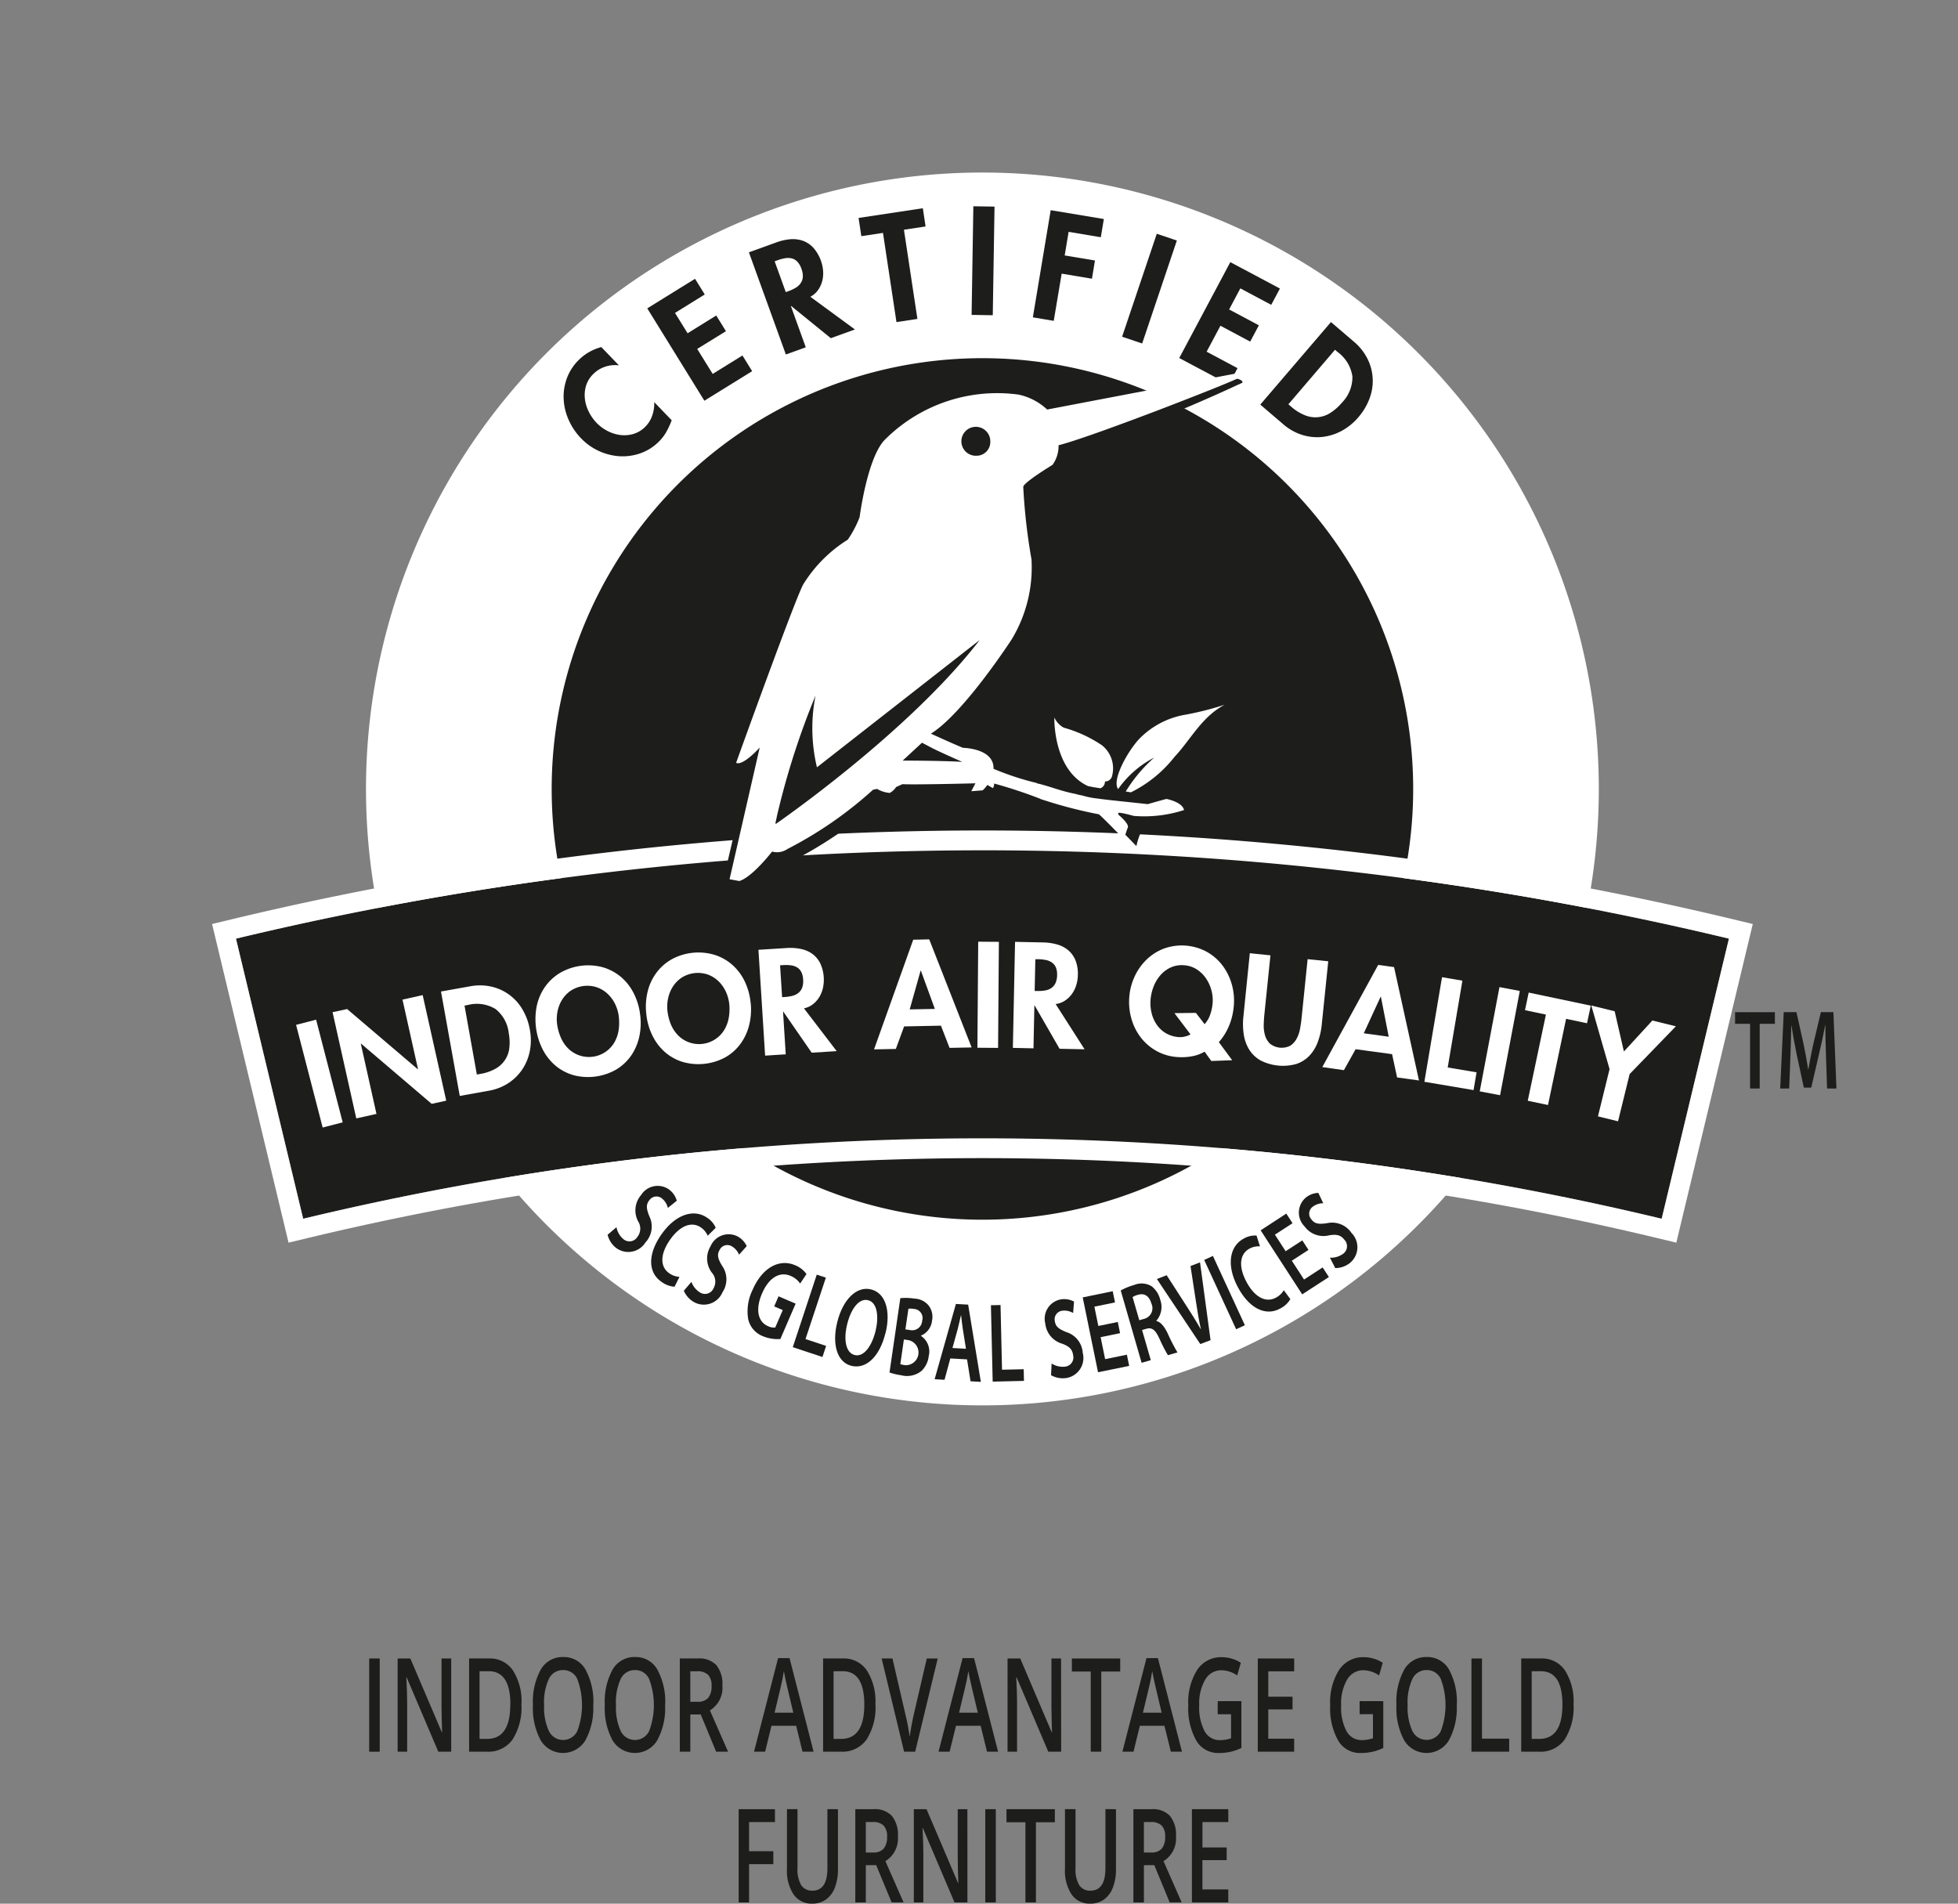 <?xml version="1.0" encoding="UTF-8"?>
<svg xmlns="http://www.w3.org/2000/svg" xmlns:xlink="http://www.w3.org/1999/xlink" width="123.425" height="120" viewBox="0 0 123.425 120">
  <rect x="0" y="0" width="123.425" height="120" fill="#808080" stroke="none"/>
  <defs>
    <clipPath id="clip-path">
      <rect id="Rectangle_398" data-name="Rectangle 398" width="123.425" height="120" fill="none"></rect>
    </clipPath>
  </defs>
  <g id="Group_264" data-name="Group 264" clip-path="url(#clip-path)">
    <path id="Path_2241" data-name="Path 2241" d="M103.413,50.972A38.856,38.856,0,1,1,64.558,12.117a38.857,38.857,0,0,1,38.855,38.855" transform="translate(-2.63 -1.241)" fill="#fff"></path>
    <path id="Path_2242" data-name="Path 2242" d="M94.161,52.163a28.411,28.411,0,1,1-28.41-28.412,28.412,28.412,0,0,1,28.41,28.412" transform="translate(-3.821 -2.432)" fill="#fff"></path>
    <path id="Path_2243" data-name="Path 2243" d="M93.047,52.306A27.153,27.153,0,1,1,65.9,25.153,27.151,27.151,0,0,1,93.047,52.306" transform="translate(-3.965 -2.575)" fill="#1d1e1c"></path>
    <path id="Path_2244" data-name="Path 2244" d="M43.065,25.525a1.968,1.968,0,0,0-.859.083,1.888,1.888,0,0,0-.731.439,1.748,1.748,0,0,0-.474.739,2.025,2.025,0,0,0-.083.824,2.414,2.414,0,0,0,.238.818,2.817,2.817,0,0,0,.5.719,2.619,2.619,0,0,0,.69.514,2.4,2.4,0,0,0,.8.253,2.035,2.035,0,0,0,.817-.061,1.744,1.744,0,0,0,.74-.435,1.81,1.81,0,0,0,.461-.727,2.3,2.3,0,0,0,.128-.848l1.1,1.145a5.423,5.423,0,0,1-.342.739,2.742,2.742,0,0,1-.495.633,3.079,3.079,0,0,1-1.167.719,3.382,3.382,0,0,1-1.3.174,3.7,3.7,0,0,1-2.409-1.129,3.963,3.963,0,0,1-.786-1.171,3.662,3.662,0,0,1-.312-1.32,3.344,3.344,0,0,1,.213-1.319,3.133,3.133,0,0,1,.784-1.171,3.058,3.058,0,0,1,.645-.476,3.338,3.338,0,0,1,.732-.294Z" transform="translate(-4.051 -2.495)" fill="#1d1e1c"></path>
    <path id="Path_2245" data-name="Path 2245" d="M47.2,21.73l.794,1.282L49.8,21.893l.612.988L48.6,24l.976,1.575,1.876-1.162.612.988-3.012,1.864-3.6-5.822,3.011-1.865.612.989Z" transform="translate(-4.651 -2.005)" fill="#1d1e1c"></path>
    <path id="Path_2246" data-name="Path 2246" d="M59.273,22.488l-1.521.549-2.5-2.031-.016.006.939,2.6-1.255.453-2.33-6.439,1.7-.615A3.468,3.468,0,0,1,55.2,16.8a1.931,1.931,0,0,1,.8.1,1.674,1.674,0,0,1,.657.443,2.51,2.51,0,0,1,.61,1.46,1.931,1.931,0,0,1-.056.634,1.745,1.745,0,0,1-.259.563,1.427,1.427,0,0,1-.488.427Zm-4.358-2.355.162-.058a2.629,2.629,0,0,0,.46-.215,1,1,0,0,0,.319-.294.806.806,0,0,0,.133-.391,1.263,1.263,0,0,0-.09-.518,1.191,1.191,0,0,0-.265-.451.743.743,0,0,0-.351-.2A1.073,1.073,0,0,0,54.859,18a2.751,2.751,0,0,0-.475.129l-.171.062Z" transform="translate(-5.382 -1.72)" fill="#1d1e1c"></path>
    <path id="Path_2247" data-name="Path 2247" d="M64,21.6l-1.32.2-.85-5.622-1.365.206-.174-1.149,4.051-.612.173,1.149-1.364.206Z" transform="translate(-6.17 -1.497)" fill="#1d1e1c"></path>
    <rect id="Rectangle_390" data-name="Rectangle 390" width="6.848" height="1.335" transform="translate(61.246 19.849) rotate(-89.076)" fill="#1d1e1c"></rect>
    <path id="Path_2248" data-name="Path 2248" d="M74.785,16.127l-.248,1.487,1.908.318-.19,1.148-1.908-.319-.5,2.975-1.317-.22,1.125-6.755,3.35.557-.191,1.148Z" transform="translate(-7.423 -1.512)" fill="#1d1e1c"></path>
    <rect id="Rectangle_391" data-name="Rectangle 391" width="6.848" height="1.335" transform="translate(70.733 21.225) rotate(-71.382)" fill="#1d1e1c"></rect>
    <path id="Path_2249" data-name="Path 2249" d="M86.662,20.062l-.708,1.33,1.875,1-.547,1.026-1.875-1-.871,1.636,1.948,1.038-.547,1.026-3.127-1.665,3.219-6.044,3.127,1.664L88.609,21.1Z" transform="translate(-8.475 -1.885)" fill="#1d1e1c"></path>
    <path id="Path_2250" data-name="Path 2250" d="M92.956,22.617l1.449,1.241a3.379,3.379,0,0,1,.856,1.08,3.108,3.108,0,0,1,.129,2.489,3.844,3.844,0,0,1-.706,1.189,3.652,3.652,0,0,1-1.064.865,3.294,3.294,0,0,1-1.22.378,3.155,3.155,0,0,1-1.263-.13,3.357,3.357,0,0,1-1.192-.674L88.5,27.82ZM90.273,27.8l.166.142a2.963,2.963,0,0,0,.9.558,1.739,1.739,0,0,0,1.6-.172,3.193,3.193,0,0,0,.7-.622,2.3,2.3,0,0,0,.669-1.655,2.317,2.317,0,0,0-.931-1.544l-.166-.143Z" transform="translate(-9.057 -2.316)" fill="#1d1e1c"></path>
    <path id="Path_2251" data-name="Path 2251" d="M43.226,85.878a1.3,1.3,0,0,0,.428.745.586.586,0,0,0,.886-.127.847.847,0,0,0,.047-.993,1.483,1.483,0,0,1,.19-1.652,1.237,1.237,0,0,1,1.785-.333,1.32,1.32,0,0,1,.466.692l-.563.454a1.086,1.086,0,0,0-.367-.593.542.542,0,0,0-.794.1c-.232.288-.194.542-.007,1.016a1.468,1.468,0,0,1-.24,1.648,1.279,1.279,0,0,1-1.89.321,1.5,1.5,0,0,1-.5-.8Z" transform="translate(-4.366 -8.522)" fill="#1d1e1c"></path>
    <path id="Path_2252" data-name="Path 2252" d="M47.2,89.83a1.544,1.544,0,0,1-.826-.311c-.867-.6-.852-1.752-.021-2.956.9-1.305,2.068-1.66,2.9-1.083a1.418,1.418,0,0,1,.543.636l-.505.5a1.205,1.205,0,0,0-.431-.522c-.556-.383-1.3-.155-1.96.8-.6.871-.634,1.671-.033,2.087a1.243,1.243,0,0,0,.645.228Z" transform="translate(-4.68 -8.722)" fill="#1d1e1c"></path>
    <path id="Path_2253" data-name="Path 2253" d="M48.5,89.672a1.3,1.3,0,0,0,.542.668.585.585,0,0,0,.853-.266.848.848,0,0,0-.112-.988,1.485,1.485,0,0,1-.076-1.662,1.237,1.237,0,0,1,1.709-.614,1.329,1.329,0,0,1,.569.61l-.483.539a1.076,1.076,0,0,0-.456-.528.538.538,0,0,0-.767.224c-.186.321-.106.566.153,1a1.472,1.472,0,0,1,.029,1.666,1.277,1.277,0,0,1-1.813.618,1.506,1.506,0,0,1-.627-.708Z" transform="translate(-4.915 -8.869)" fill="#1d1e1c"></path>
    <path id="Path_2254" data-name="Path 2254" d="M54.563,93.481a2.39,2.39,0,0,1-1.089-.172,1.5,1.5,0,0,1-.943-1.1,3.047,3.047,0,0,1,.274-1.811c.6-1.4,1.675-2,2.685-1.568a1.63,1.63,0,0,1,.719.557l-.4.6a1.334,1.334,0,0,0-.611-.488c-.652-.279-1.348.082-1.791,1.112-.432,1-.263,1.785.371,2.057a.849.849,0,0,0,.461.089l.474-1.1-.539-.231.273-.637,1.078.463Z" transform="translate(-5.371 -9.077)" fill="#1d1e1c"></path>
    <path id="Path_2255" data-name="Path 2255" d="M57.183,89.507l.574.191-1.284,3.871,1.3.432-.232.7-1.869-.622Z" transform="translate(-5.697 -9.161)" fill="#1d1e1c"></path>
    <path id="Path_2256" data-name="Path 2256" d="M61.824,93.27c-.382,1.569-1.257,2.305-2.148,2.09-.91-.221-1.239-1.367-.9-2.742.35-1.436,1.218-2.3,2.128-2.079.944.228,1.249,1.4.925,2.732M59.4,92.754c-.232.952-.085,1.788.481,1.925s1.076-.548,1.315-1.527c.214-.881.115-1.788-.474-1.931s-1.087.567-1.322,1.532" transform="translate(-6.002 -9.263)" fill="#1d1e1c"></path>
    <path id="Path_2257" data-name="Path 2257" d="M63.145,91.158a3.5,3.5,0,0,1,.889.028,1.206,1.206,0,0,1,.9.44,1.169,1.169,0,0,1,.211.941,1.15,1.15,0,0,1-.7.953v.014a1.184,1.184,0,0,1,.491,1.277,1.519,1.519,0,0,1-.461.936,1.454,1.454,0,0,1-1.285.268,4.04,4.04,0,0,1-.727-.171Zm0,4.159a1.9,1.9,0,0,0,.313.067.8.8,0,0,0,.212-1.579l-.3-.044Zm.32-2.192.308.045a.629.629,0,0,0,.749-.592.573.573,0,0,0-.52-.741,1.137,1.137,0,0,0-.346-.013Z" transform="translate(-6.392 -9.328)" fill="#1d1e1c"></path>
    <path id="Path_2258" data-name="Path 2258" d="M66.621,95l-.364,1.346-.625-.036,1.342-4.745.772.044.8,4.868-.65-.037-.22-1.38Zm.987-.609-.192-1.2c-.047-.3-.082-.627-.115-.908h-.01c-.066.276-.134.608-.21.89l-.324,1.169Z" transform="translate(-6.717 -9.371)" fill="#1d1e1c"></path>
    <path id="Path_2259" data-name="Path 2259" d="M69.585,91.656l.606-.014.094,4.078,1.366-.031.017.735-1.972.047Z" transform="translate(-7.121 -9.38)" fill="#1d1e1c"></path>
    <path id="Path_2260" data-name="Path 2260" d="M73.8,95.285a1.3,1.3,0,0,0,.835.2.586.586,0,0,0,.52-.729c-.048-.361-.24-.552-.688-.718A1.484,1.484,0,0,1,73.4,92.765a1.238,1.238,0,0,1,.99-1.523,1.318,1.318,0,0,1,.823.14l-.057.721a1.069,1.069,0,0,0-.684-.144A.541.541,0,0,0,74,92.6c.047.368.259.513.731.706a1.469,1.469,0,0,1,1.031,1.308,1.28,1.28,0,0,1-1.071,1.592,1.507,1.507,0,0,1-.928-.184Z" transform="translate(-7.51 -9.337)" fill="#1d1e1c"></path>
    <path id="Path_2261" data-name="Path 2261" d="M78.386,93.317l-1.225.252.283,1.386,1.371-.282.145.707-1.963.4-.966-4.718,1.891-.39.145.707-1.3.267.249,1.217,1.226-.252Z" transform="translate(-7.781 -9.281)" fill="#1d1e1c"></path>
    <path id="Path_2262" data-name="Path 2262" d="M78.7,90.57a4.019,4.019,0,0,1,.855-.35,1.219,1.219,0,0,1,1.092.084,1.517,1.517,0,0,1,.542.846,1.322,1.322,0,0,1-.242,1.326l.006.021c.262.057.493.339.7.762a12.538,12.538,0,0,0,.623,1.217l-.6.173a9.239,9.239,0,0,1-.529-1.029c-.264-.576-.471-.725-.807-.643l-.294.085.549,1.9-.578.167Zm1.171,1.876.345-.1a.689.689,0,0,0,.42-.946c-.146-.507-.461-.67-.841-.559a1.207,1.207,0,0,0-.347.145Z" transform="translate(-8.054 -9.225)" fill="#1d1e1c"></path>
    <path id="Path_2263" data-name="Path 2263" d="M83.976,93.794l-2.736-4.1.616-.239,1.209,1.876c.339.52.644,1.007.937,1.522l.01,0c-.124-.566-.225-1.154-.312-1.75l-.341-2.226.6-.233.664,4.907Z" transform="translate(-8.314 -9.072)" fill="#1d1e1c"></path>
    <rect id="Rectangle_392" data-name="Rectangle 392" width="0.606" height="4.811" transform="translate(75.907 79.42) rotate(-24.753)" fill="#1d1e1c"></rect>
    <path id="Path_2264" data-name="Path 2264" d="M90.184,90.768a1.541,1.541,0,0,1-.653.6c-.927.5-1.947-.039-2.643-1.329-.753-1.4-.54-2.6.352-3.082a1.421,1.421,0,0,1,.813-.194l.216.68a1.2,1.2,0,0,0-.662.144c-.593.321-.73,1.093-.18,2.112.5.931,1.2,1.325,1.844.979a1.253,1.253,0,0,0,.5-.47Z" transform="translate(-8.845 -8.879)" fill="#1d1e1c"></path>
    <path id="Path_2265" data-name="Path 2265" d="M91.542,87.51l-1.05.682.77,1.186,1.173-.763.394.606-1.683,1.092-2.62-4.037,1.618-1.054.393.606-1.111.722.676,1.042,1.05-.681Z" transform="translate(-9.06 -8.723)" fill="#1d1e1c"></path>
    <path id="Path_2266" data-name="Path 2266" d="M93.169,87.853a1.309,1.309,0,0,0,.825-.243.585.585,0,0,0,.084-.89c-.222-.29-.484-.358-.955-.278a1.48,1.48,0,0,1-1.561-.57,1.236,1.236,0,0,1,.094-1.813,1.314,1.314,0,0,1,.782-.291l.311.652a1.082,1.082,0,0,0-.663.219.541.541,0,0,0-.09.794c.226.3.482.315.987.245a1.472,1.472,0,0,1,1.548.618,1.276,1.276,0,0,1-.132,1.912,1.5,1.5,0,0,1-.894.3Z" transform="translate(-9.335 -8.574)" fill="#1d1e1c"></path>
    <path id="Path_2267" data-name="Path 2267" d="M16.569,65.279q2.119,8.829,4.239,17.656a183.365,183.365,0,0,1,85.634,0q2.119-8.826,4.239-17.656a201.614,201.614,0,0,0-94.112,0" transform="translate(-1.696 -6.112)" fill="#1d1e1c"></path>
    <path id="Path_2268" data-name="Path 2268" d="M110.8,63.922a202.812,202.812,0,0,0-94.694,0l-1.214.291.292,1.215.287,1.2,3.951,16.456.291,1.215,1.214-.291a182.069,182.069,0,0,1,85.051,0l1.215.291.291-1.215,3.95-16.456.288-1.2.291-1.215ZM63.453,59.568a201.621,201.621,0,0,1,47.055,5.568q-2.121,8.828-4.239,17.656a183.365,183.365,0,0,0-85.634,0Q18.517,73.966,16.4,65.137a201.628,201.628,0,0,1,47.056-5.568" transform="translate(-1.524 -5.969)" fill="#fff"></path>
    <path id="Path_2269" data-name="Path 2269" d="M122.787,71.812h-.946v-.736h2.509v.736h-.956v4.078h-.607Z" transform="translate(-12.469 -7.275)" fill="#1d1e1c"></path>
    <path id="Path_2270" data-name="Path 2270" d="M127.9,73.926c-.02-.621-.044-1.371-.04-2.021h-.015c-.108.585-.246,1.234-.394,1.842l-.483,2.085H126.5l-.443-2.057c-.128-.615-.247-1.271-.336-1.871h-.01c-.014.628-.034,1.391-.059,2.049l-.074,1.935h-.567l.223-4.814h.8l.434,1.936c.118.564.223,1.136.306,1.671h.014c.09-.522.2-1.114.33-1.679l.458-1.928h.789l.192,4.814h-.591Z" transform="translate(-12.794 -7.275)" fill="#1d1e1c"></path>
    <path id="Path_2271" data-name="Path 2271" d="M83.425,50.613a5.271,5.271,0,0,0-2.751,1.513c-.683.726-1.665,2.248-1.248,2.827a5.261,5.261,0,0,1,2.209-1.671A9.352,9.352,0,0,0,79.84,55.42c.114.016.212.036.323.052a7.974,7.974,0,0,0,2.76-2.245c1-1.057,1.691-2.5,3.15-3.276a18.8,18.8,0,0,1-2.649.662" transform="translate(-8.118 -5.113)" fill="#1d1e1c"></path>
    <path id="Path_2272" data-name="Path 2272" d="M77.891,52.684a6.073,6.073,0,0,0-2.128-.989,1.188,1.188,0,0,1-.75.244c-.017,0-.032,0-.048,0a4.129,4.129,0,0,0,2.061,3.329c.148.02.272.056.432.078l.338.053a.55.55,0,0,0,.325-.471,1.641,1.641,0,0,0,.26-.494,1.4,1.4,0,0,0-.489-1.746" transform="translate(-7.672 -5.291)" fill="#1d1e1c"></path>
    <path id="Path_2273" data-name="Path 2273" d="M79.485,53.506c-.172.042-1.19.33-1.19.33-.268-.041-2.7-.28-3.143-.354a4.986,4.986,0,0,1-.89-.169c-.144-.042-.358-.066-.479-.118-.93-.169-1.64-.486-2.462-.673-.008,0-.009-.014-.015-.022a17.055,17.055,0,0,1-2.719-.893c.043-1.3-1.928-1.32-1.928-1.32-.394-.154-2.022-.892-2.022-.892,2.069-1.281,5.1-5.959,5.1-5.959A8.776,8.776,0,0,0,70.979,38.4a37.137,37.137,0,0,1-.519-4.57C70.5,33.546,72.3,32.45,72.3,32.45a2.021,2.021,0,0,0,.38-1.239,109.266,109.266,0,0,0,10.822-4.364c.088-.136-.31-.255-.31-.255L71.961,28.954a3.777,3.777,0,0,0-1.8-.942,9.992,9.992,0,0,0-8.385,2.8c-1.142,1.071-1.634,4.926-1.634,4.926a6.827,6.827,0,0,1-.748,1.417,8.785,8.785,0,0,0-2.769,2.757c-.3.406-2.48,7.144-3.419,10.078l.093-.4s-.974,1.175-1.553,1.241c-.078.18-.122.278-.122.278,0,.293.22.365.5.339a1.45,1.45,0,0,0,.165-.025c.086.113.242.313.053.1l-1.617,6.929a2.512,2.512,0,0,0,2.47-.124,6.514,6.514,0,0,0,1.432-1.513A1.592,1.592,0,0,0,55.7,56.7a26.756,26.756,0,0,0,5.3-3.785c.085-.018.175-.034.255-.048a1.9,1.9,0,0,0,.794.251,1.146,1.146,0,0,0,.4-.373l.4-.181c.485.039,3.145-.013,4.6-.054l-.265.5.717-.057a1.882,1.882,0,0,0,.3-.339l.347.2a.484.484,0,0,0,.078-.289,29.736,29.736,0,0,1,2.923.965.019.019,0,0,1,0,.01l.177.059a.739.739,0,0,1,.079.026l0,0a28.782,28.782,0,0,0,3.429.883c.374.322,1.592,1.588,1.592,1.588a4.427,4.427,0,0,1,.228-.748c.11-.246-.6-.825-.6-.825l0-.093c.014-.1.978.179.978.179a8.133,8.133,0,0,0,3.168-.373c-.112-.513-1.109-.7-1.109-.7" transform="translate(-5.191 -2.722)" fill="#1d1e1c"></path>
    <path id="Path_2274" data-name="Path 2274" d="M79.818,51.665c-.68.727-1.731,2.56-1.311,3.141a6.331,6.331,0,0,1,2.275-1.985,9.315,9.315,0,0,0-1.794,2.137c.112.017.211.034.322.054a8.01,8.01,0,0,0,2.762-2.249c1-1.055,1.689-2.5,3.149-3.274a18.9,18.9,0,0,1-2.65.66,5.289,5.289,0,0,0-2.753,1.515" transform="translate(-8.025 -5.066)" fill="#fff"></path>
    <path id="Path_2275" data-name="Path 2275" d="M74.657,51.039a1.371,1.371,0,0,1-.618-.655s-.106,3.3,2.132,4.329c.148.021.271.056.432.079,0,0,.143.021.338.054a.439.439,0,0,0,.287-.427.456.456,0,0,0,.437-.3,1.863,1.863,0,0,0-.629-1.987,8.315,8.315,0,0,0-2.379-1.1" transform="translate(-7.577 -5.157)" fill="#fff"></path>
    <path id="Path_2276" data-name="Path 2276" d="M83.253,26.207l-12,2.291a3.805,3.805,0,0,0-1.8-.941,10,10,0,0,0-8.387,2.8c-1.142,1.072-1.635,4.926-1.635,4.926a6.816,6.816,0,0,1-.746,1.418,8.751,8.751,0,0,0-2.77,2.757c-.39.518-4.269,11.309-4.269,11.309.435.216,1.487-.962,1.487-.962l-1.9,8.3.617.114c.834-.259,2.063-1.858,2.063-1.858a1.156,1.156,0,0,0,.966-.16,25,25,0,0,0,5.4-3.738c.085-.018.174-.036.254-.05a1.872,1.872,0,0,0,.8.252,1.147,1.147,0,0,0,.4-.373l.4-.18c.486.037,3.146-.013,4.6-.054l-.263.5.715-.056a1.906,1.906,0,0,0,.3-.34l.346.2a.486.486,0,0,0,.08-.289,29.346,29.346,0,0,1,2.922.967.024.024,0,0,1,0,.008c.058.021.118.039.177.061a.47.47,0,0,1,.078.027l0-.005a28.534,28.534,0,0,0,3.43.882c.373.323,1.592,1.591,1.592,1.591a4.251,4.251,0,0,1,.226-.75c.11-.244-.6-.823-.6-.823l0-.094c.015-.094.978.177.978.177a8.1,8.1,0,0,0,3.167-.37c-.11-.514-1.108-.7-1.108-.7-.173.042-1.189.329-1.189.329-.269-.039-2.7-.278-3.145-.354a4.906,4.906,0,0,1-.89-.169c-.142-.042-.357-.066-.478-.117-.931-.17-1.641-.487-2.462-.673-.01-.006-.01-.014-.017-.022a17.342,17.342,0,0,1-2.72-.894c.044-1.3-1.925-1.322-1.925-1.322-.395-.153-2.023-.892-2.023-.892,2.068-1.279,5.1-5.956,5.1-5.956a8.766,8.766,0,0,0,1.241-5.035,37.033,37.033,0,0,1-.519-4.572c.039-.285,1.845-1.382,1.845-1.382a2.017,2.017,0,0,0,.379-1.235c2.2-.557,11.241-4.1,11.329-4.241s-.052-.311-.052-.311M63.934,49.8c.317.174,1.32.622,1.968.908-.9-.055-2.4-.078-3.757-.081L63.363,49.5Zm-9.791,4.821c0-.013,0-.026.005-.039l0,0,0-.01a.152.152,0,0,1-.028.019c.03-.153.07-.316.1-.472a48.874,48.874,0,0,1,2.433-7.594,10.592,10.592,0,0,0,.088,4.525L67,43.026c-4.476,5.834-12.861,11.6-12.861,11.6m12.69-23.217a.912.912,0,1,1,.84-.878.862.862,0,0,1-.84.878" transform="translate(-5.244 -2.683)" fill="#fff"></path>
    <rect id="Rectangle_393" data-name="Rectangle 393" width="0.663" height="5.878" transform="translate(23.273 104.542)" fill="#1d1e1c"></rect>
    <path id="Path_2277" data-name="Path 2277" d="M31.3,122.339h-.813l-1.994-4.683h-.022l.013.26q.039.749.039,1.367v3.056h-.6v-5.878h.8l1.989,4.66h.016q-.005-.093-.022-.673c-.012-.387-.017-.69-.017-.907v-3.08H31.3Z" transform="translate(-2.857 -11.92)" fill="#1d1e1c"></path>
    <path id="Path_2278" data-name="Path 2278" d="M36.239,119.344a3.758,3.758,0,0,1-.557,2.224,1.862,1.862,0,0,1-1.606.77H32.941v-5.878H34.2a1.742,1.742,0,0,1,1.505.757,3.62,3.62,0,0,1,.539,2.127m-.7.032q0-2.111-1.362-2.111H33.6v4.266h.472q1.464,0,1.464-2.154" transform="translate(-3.371 -11.92)" fill="#1d1e1c"></path>
    <path id="Path_2279" data-name="Path 2279" d="M41.225,119.381a4.229,4.229,0,0,1-.495,2.232,1.644,1.644,0,0,1-2.812.005,4.254,4.254,0,0,1-.493-2.245,4.186,4.186,0,0,1,.5-2.236,1.579,1.579,0,0,1,1.413-.778,1.559,1.559,0,0,1,1.4.791,4.232,4.232,0,0,1,.493,2.232m-3.1,0a3.552,3.552,0,0,0,.3,1.646.995.995,0,0,0,1.787.006,4.67,4.67,0,0,0,0-3.293.956.956,0,0,0-.89-.559.971.971,0,0,0-.9.559,3.524,3.524,0,0,0-.3,1.64" transform="translate(-3.83 -11.909)" fill="#1d1e1c"></path>
    <path id="Path_2280" data-name="Path 2280" d="M46.27,119.381a4.229,4.229,0,0,1-.495,2.232,1.644,1.644,0,0,1-2.812.005,4.254,4.254,0,0,1-.493-2.245,4.186,4.186,0,0,1,.5-2.236,1.579,1.579,0,0,1,1.413-.778,1.56,1.56,0,0,1,1.4.791,4.232,4.232,0,0,1,.493,2.232m-3.1,0a3.551,3.551,0,0,0,.3,1.646.995.995,0,0,0,1.787.006,4.663,4.663,0,0,0,0-3.293.954.954,0,0,0-.889-.559.971.971,0,0,0-.9.559,3.524,3.524,0,0,0-.3,1.64" transform="translate(-4.346 -11.909)" fill="#1d1e1c"></path>
    <path id="Path_2281" data-name="Path 2281" d="M48.4,119.991v2.347h-.663v-5.878h1.146a1.47,1.47,0,0,1,1.162.426,1.894,1.894,0,0,1,.378,1.286,1.67,1.67,0,0,1-.788,1.564l1.145,2.6h-.754l-.971-2.347Zm0-.8h.46a.829.829,0,0,0,.671-.25,1.134,1.134,0,0,0,.208-.74.963.963,0,0,0-.225-.715.939.939,0,0,0-.677-.217H48.4Z" transform="translate(-4.885 -11.92)" fill="#1d1e1c"></path>
    <path id="Path_2282" data-name="Path 2282" d="M56.007,122.336l-.4-1.633H54.051l-.4,1.633h-.7l1.517-5.9h.722l1.517,5.9Zm-.58-2.46-.38-1.6q-.042-.16-.115-.506c-.049-.23-.083-.4-.1-.506q-.075.494-.219,1.082l-.366,1.531Z" transform="translate(-5.42 -11.917)" fill="#1d1e1c"></path>
    <path id="Path_2283" data-name="Path 2283" d="M61.1,119.344a3.759,3.759,0,0,1-.557,2.224,1.862,1.862,0,0,1-1.606.77H57.8v-5.878h1.253a1.741,1.741,0,0,1,1.506.757,3.62,3.62,0,0,1,.539,2.127m-.7.032q0-2.111-1.362-2.111h-.575v4.266h.472q1.464,0,1.464-2.154" transform="translate(-5.915 -11.92)" fill="#1d1e1c"></path>
    <path id="Path_2284" data-name="Path 2284" d="M64.758,116.461h.688l-1.42,5.878h-.7l-1.415-5.878h.682l.846,3.655c.045.173.092.4.142.672s.083.479.1.613c.024-.2.061-.439.111-.707s.091-.466.121-.6Z" transform="translate(-6.336 -11.92)" fill="#1d1e1c"></path>
    <path id="Path_2285" data-name="Path 2285" d="M68.962,122.336l-.4-1.633H67.006l-.4,1.633h-.7l1.517-5.9h.722l1.517,5.9Zm-.58-2.46-.38-1.6q-.042-.16-.115-.506c-.049-.23-.083-.4-.1-.506q-.075.494-.219,1.082l-.366,1.531Z" transform="translate(-6.745 -11.917)" fill="#1d1e1c"></path>
    <path id="Path_2286" data-name="Path 2286" d="M74.133,122.339h-.812l-1.994-4.683H71.3l.014.26q.039.749.039,1.367v3.056h-.6v-5.878h.8l1.988,4.66h.017c0-.062-.012-.286-.022-.673s-.017-.69-.017-.907v-3.08h.608Z" transform="translate(-7.241 -11.92)" fill="#1d1e1c"></path>
    <path id="Path_2287" data-name="Path 2287" d="M77.123,122.339H76.46v-5.053H75.269v-.825h3.048v.825H77.123Z" transform="translate(-7.703 -11.92)" fill="#1d1e1c"></path>
    <path id="Path_2288" data-name="Path 2288" d="M81.874,122.336l-.406-1.633H79.919l-.4,1.633h-.7l1.518-5.9h.721l1.516,5.9Zm-.58-2.46-.38-1.6q-.042-.16-.115-.506c-.049-.23-.083-.4-.1-.506q-.075.494-.219,1.082l-.366,1.531Z" transform="translate(-8.067 -11.917)" fill="#1d1e1c"></path>
    <path id="Path_2289" data-name="Path 2289" d="M85.3,119.142h1.493v2.951a3.281,3.281,0,0,1-.7.245,3.451,3.451,0,0,1-.728.073,1.585,1.585,0,0,1-1.42-.79,4.173,4.173,0,0,1-.5-2.23,3.811,3.811,0,0,1,.563-2.221,1.793,1.793,0,0,1,1.55-.8,2.245,2.245,0,0,1,1.2.353l-.232.8a1.766,1.766,0,0,0-.987-.329,1.164,1.164,0,0,0-1.027.591,2.986,2.986,0,0,0-.377,1.617,3.207,3.207,0,0,0,.34,1.638,1.079,1.079,0,0,0,.978.56,2.255,2.255,0,0,0,.688-.117v-1.515H85.3Z" transform="translate(-8.54 -11.91)" fill="#1d1e1c"></path>
    <path id="Path_2290" data-name="Path 2290" d="M90.619,122.339H88.325v-5.878h2.294v.812H88.987v1.6h1.529v.8H88.987v1.846h1.631Z" transform="translate(-9.039 -11.92)" fill="#1d1e1c"></path>
    <path id="Path_2291" data-name="Path 2291" d="M95.263,119.142h1.493v2.951a3.28,3.28,0,0,1-.7.245,3.445,3.445,0,0,1-.728.073,1.584,1.584,0,0,1-1.419-.79,4.172,4.172,0,0,1-.5-2.23,3.818,3.818,0,0,1,.563-2.221,1.8,1.8,0,0,1,1.551-.8,2.247,2.247,0,0,1,1.2.353l-.232.8a1.769,1.769,0,0,0-.988-.329,1.164,1.164,0,0,0-1.026.591A2.978,2.978,0,0,0,94.1,119.4a3.2,3.2,0,0,0,.339,1.638,1.08,1.08,0,0,0,.978.56,2.255,2.255,0,0,0,.688-.117v-1.515h-.84Z" transform="translate(-9.559 -11.91)" fill="#1d1e1c"></path>
    <path id="Path_2292" data-name="Path 2292" d="M101.863,119.381a4.238,4.238,0,0,1-.495,2.232,1.644,1.644,0,0,1-2.813.005,4.254,4.254,0,0,1-.493-2.245,4.194,4.194,0,0,1,.5-2.236,1.581,1.581,0,0,1,1.414-.778,1.56,1.56,0,0,1,1.4.791,4.232,4.232,0,0,1,.493,2.232m-3.1,0a3.575,3.575,0,0,0,.3,1.646,1,1,0,0,0,1.788.006,4.676,4.676,0,0,0,0-3.293.954.954,0,0,0-.889-.559.971.971,0,0,0-.9.559,3.522,3.522,0,0,0-.3,1.64" transform="translate(-10.036 -11.909)" fill="#1d1e1c"></path>
    <path id="Path_2293" data-name="Path 2293" d="M103.33,122.339v-5.878h.663v5.054h1.716v.824Z" transform="translate(-10.575 -11.92)" fill="#1d1e1c"></path>
    <path id="Path_2294" data-name="Path 2294" d="M110.122,119.344a3.759,3.759,0,0,1-.557,2.224,1.863,1.863,0,0,1-1.607.77h-1.134v-5.878h1.254a1.743,1.743,0,0,1,1.505.757,3.62,3.62,0,0,1,.539,2.127m-.7.032q0-2.111-1.363-2.111h-.574v4.266h.471q1.465,0,1.465-2.154" transform="translate(-10.932 -11.92)" fill="#1d1e1c"></path>
    <path id="Path_2295" data-name="Path 2295" d="M52.528,132.922h-.657v-5.878h2.288v.812H52.528v1.837h1.529v.817H52.528Z" transform="translate(-5.309 -13.003)" fill="#1d1e1c"></path>
    <path id="Path_2296" data-name="Path 2296" d="M58.477,127.044v3.8a3.1,3.1,0,0,1-.193,1.14,1.642,1.642,0,0,1-.557.751,1.455,1.455,0,0,1-.873.264,1.366,1.366,0,0,1-1.173-.58,2.67,2.67,0,0,1-.418-1.592v-3.787h.665v3.719a1.956,1.956,0,0,0,.233,1.074.8.8,0,0,0,.715.346q.937,0,.937-1.427v-3.711Z" transform="translate(-5.656 -13.003)" fill="#1d1e1c"></path>
    <path id="Path_2297" data-name="Path 2297" d="M60.725,130.575v2.347h-.663v-5.878h1.146a1.47,1.47,0,0,1,1.162.426,1.894,1.894,0,0,1,.378,1.286,1.67,1.67,0,0,1-.788,1.564l1.145,2.6h-.754l-.971-2.347Zm0-.8h.461a.829.829,0,0,0,.671-.25,1.134,1.134,0,0,0,.208-.74.963.963,0,0,0-.225-.715.939.939,0,0,0-.677-.217h-.438Z" transform="translate(-6.147 -13.003)" fill="#1d1e1c"></path>
    <path id="Path_2298" data-name="Path 2298" d="M67.55,132.922h-.814l-1.994-4.683H64.72l.013.26q.038.749.039,1.367v3.056h-.6v-5.878h.8l1.99,4.66h.015c0-.062-.011-.286-.022-.673s-.017-.69-.017-.907v-3.08h.609Z" transform="translate(-6.567 -13.003)" fill="#1d1e1c"></path>
    <rect id="Rectangle_394" data-name="Rectangle 394" width="0.663" height="5.878" transform="translate(62.109 114.041)" fill="#1d1e1c"></rect>
    <path id="Path_2299" data-name="Path 2299" d="M72.534,132.922h-.662v-5.053H70.678v-.825h3.048v.825H72.534Z" transform="translate(-7.233 -13.003)" fill="#1d1e1c"></path>
    <path id="Path_2300" data-name="Path 2300" d="M78,127.044v3.8a3.082,3.082,0,0,1-.193,1.14,1.643,1.643,0,0,1-.557.751,1.451,1.451,0,0,1-.873.264,1.366,1.366,0,0,1-1.173-.58,2.676,2.676,0,0,1-.418-1.592v-3.787h.665v3.719a1.956,1.956,0,0,0,.233,1.074.8.8,0,0,0,.715.346q.937,0,.937-1.427v-3.711Z" transform="translate(-7.654 -13.003)" fill="#1d1e1c"></path>
    <path id="Path_2301" data-name="Path 2301" d="M80.253,130.575v2.347H79.59v-5.878h1.146a1.468,1.468,0,0,1,1.161.426,1.89,1.89,0,0,1,.378,1.286,1.67,1.67,0,0,1-.787,1.564l1.145,2.6h-.755l-.97-2.347Zm0-.8h.46a.829.829,0,0,0,.671-.25,1.134,1.134,0,0,0,.208-.74.963.963,0,0,0-.225-.715.942.942,0,0,0-.677-.217h-.438Z" transform="translate(-8.145 -13.003)" fill="#1d1e1c"></path>
    <path id="Path_2302" data-name="Path 2302" d="M85.992,132.922H83.7v-5.878h2.294v.812h-1.63v1.6h1.528v.8H84.362v1.846h1.63Z" transform="translate(-8.566 -13.003)" fill="#1d1e1c"></path>
    <rect id="Rectangle_395" data-name="Rectangle 395" width="1.304" height="6.685" transform="translate(18.664 64.602) rotate(-14.515)" fill="#fff"></rect>
    <path id="Path_2303" data-name="Path 2303" d="M23.354,70.956l.917-.2,4.453,3.793.017,0-.979-4.387,1.272-.285,1.485,6.655-.917.2L25.15,72.936l-.017,0,.988,4.43-1.272.284Z" transform="translate(-2.39 -7.151)" fill="#fff"></path>
    <path id="Path_2304" data-name="Path 2304" d="M30.968,69.582l1.833-.328a3.3,3.3,0,0,1,1.346.021,3.038,3.038,0,0,1,1.96,1.443,3.76,3.76,0,0,1,.461,1.268,3.552,3.552,0,0,1,0,1.339,3.2,3.2,0,0,1-.469,1.155,3.063,3.063,0,0,1-.879.873,3.269,3.269,0,0,1-1.247.484l-1.823.327Zm2.26,5.234.21-.038a2.9,2.9,0,0,0,.979-.338,1.7,1.7,0,0,0,.86-1.315,3.109,3.109,0,0,0-.038-.912,2.241,2.241,0,0,0-.837-1.53,2.271,2.271,0,0,0-1.743-.252l-.209.039Z" transform="translate(-3.169 -7.082)" fill="#fff"></path>
    <path id="Path_2305" data-name="Path 2305" d="M44.193,70.848a4.029,4.029,0,0,1-.04,1.4,3.373,3.373,0,0,1-.5,1.2,3.075,3.075,0,0,1-.929.889A3.584,3.584,0,0,1,40,74.711a3.1,3.1,0,0,1-1.135-.6,3.356,3.356,0,0,1-.808-1.022,4.229,4.229,0,0,1-.373-2.741A3.28,3.28,0,0,1,38.2,69.15a3.123,3.123,0,0,1,.935-.876,3.537,3.537,0,0,1,2.688-.371,3.147,3.147,0,0,1,1.137.591A3.281,3.281,0,0,1,43.77,69.5a3.983,3.983,0,0,1,.423,1.343m-1.343.131a2.481,2.481,0,0,0-.24-.772,2.219,2.219,0,0,0-.478-.636,1.927,1.927,0,0,0-.678-.4,1.921,1.921,0,0,0-1.635.225,1.937,1.937,0,0,0-.543.572,2.206,2.206,0,0,0-.286.741,2.478,2.478,0,0,0-.022.81,3.2,3.2,0,0,0,.209.771,2.23,2.23,0,0,0,.434.688,1.838,1.838,0,0,0,.678.462,1.858,1.858,0,0,0,2.335-.877,2.219,2.219,0,0,0,.232-.779,3.178,3.178,0,0,0-.007-.8" transform="translate(-3.848 -6.938)" fill="#fff"></path>
    <path id="Path_2306" data-name="Path 2306" d="M51.964,70.076a4.074,4.074,0,0,1-.1,1.394,3.361,3.361,0,0,1-.55,1.18,3.049,3.049,0,0,1-.964.85,3.566,3.566,0,0,1-2.736.265,3.084,3.084,0,0,1-1.11-.65,3.352,3.352,0,0,1-.765-1.053,4.034,4.034,0,0,1-.362-1.351,3.987,3.987,0,0,1,.1-1.4,3.278,3.278,0,0,1,.56-1.172,3.122,3.122,0,0,1,.97-.838,3.535,3.535,0,0,1,2.7-.26,3.115,3.115,0,0,1,1.112.636,3.286,3.286,0,0,1,.774,1.043,4.023,4.023,0,0,1,.367,1.359m-1.346.076a2.458,2.458,0,0,0-.209-.782,2.2,2.2,0,0,0-.451-.655,1.936,1.936,0,0,0-.662-.431,1.917,1.917,0,0,0-1.641.159,1.931,1.931,0,0,0-.566.548,2.219,2.219,0,0,0-.317.73,2.472,2.472,0,0,0-.056.807,3.238,3.238,0,0,0,.178.78,2.235,2.235,0,0,0,.407.7,1.866,1.866,0,0,0,.657.489,1.862,1.862,0,0,0,2.37-.781,2.268,2.268,0,0,0,.265-.77,3.242,3.242,0,0,0,.025-.8" transform="translate(-4.642 -6.845)" fill="#fff"></path>
    <path id="Path_2307" data-name="Path 2307" d="M58.191,73.07l-1.575.1-1.789-2.588H54.81l.17,2.69-1.3.082-.421-6.671,1.761-.11a3.315,3.315,0,0,1,.915.057,1.868,1.868,0,0,1,.726.314,1.646,1.646,0,0,1,.495.594,2.463,2.463,0,0,1,.172,1.535,1.931,1.931,0,0,1-.225.579,1.706,1.706,0,0,1-.4.455,1.376,1.376,0,0,1-.575.267Zm-3.44-3.4.168-.011a2.577,2.577,0,0,0,.489-.075.96.96,0,0,0,.378-.189.773.773,0,0,0,.232-.33,1.229,1.229,0,0,0,.057-.51,1.151,1.151,0,0,0-.125-.494.723.723,0,0,0-.275-.28,1.046,1.046,0,0,0-.395-.122,2.63,2.63,0,0,0-.479-.01l-.178.012Z" transform="translate(-5.45 -6.813)" fill="#fff"></path>
    <path id="Path_2308" data-name="Path 2308" d="M63.273,71.452l-.522,1.42-1.374.028,2.47-6.913,1.01-.021,2.672,6.811-1.391.028-.543-1.4Zm1.057-3.515h-.018l-.687,2.443,1.586-.031Z" transform="translate(-6.281 -6.752)" fill="#fff"></path>
    <rect id="Rectangle_396" data-name="Rectangle 396" width="6.685" height="1.303" transform="translate(61.612 66.044) rotate(-89.566)" fill="#fff"></rect>
    <path id="Path_2309" data-name="Path 2309" d="M75.647,72.911l-1.577-.032L72.5,70.15h-.018l-.056,2.7-1.3-.028.138-6.684,1.764.037a3.421,3.421,0,0,1,.907.134,1.876,1.876,0,0,1,.7.374,1.643,1.643,0,0,1,.443.635,2.3,2.3,0,0,1,.145.917,2.259,2.259,0,0,1-.1.627,1.922,1.922,0,0,1-.272.558,1.7,1.7,0,0,1-.435.42,1.368,1.368,0,0,1-.594.218ZM72.5,69.236l.169,0a2.531,2.531,0,0,0,.493-.034.97.97,0,0,0,.393-.155.778.778,0,0,0,.259-.311,1.241,1.241,0,0,0,.1-.5,1.152,1.152,0,0,0-.083-.5.73.73,0,0,0-.251-.3,1.023,1.023,0,0,0-.382-.154,2.626,2.626,0,0,0-.478-.049l-.177,0Z" transform="translate(-7.279 -6.769)" fill="#fff"></path>
    <path id="Path_2310" data-name="Path 2310" d="M84.47,73.676l-.423-.588a2.4,2.4,0,0,1-.788.289,3.54,3.54,0,0,1-.9.052,3.138,3.138,0,0,1-1.321-.373,3.227,3.227,0,0,1-.988-.83,3.481,3.481,0,0,1-.6-1.163,3.8,3.8,0,0,1-.153-1.375,3.717,3.717,0,0,1,.332-1.32,3.541,3.541,0,0,1,.75-1.074,3.217,3.217,0,0,1,1.092-.7,3.317,3.317,0,0,1,2.676.179,3.2,3.2,0,0,1,.993.835,3.58,3.58,0,0,1,.6,1.164,3.734,3.734,0,0,1,.154,1.352,4.18,4.18,0,0,1-.285,1.283,3.675,3.675,0,0,1-.663,1.08l.84,1.14Zm-.423-2.321a1.705,1.705,0,0,0,.363-.634A2.913,2.913,0,0,0,84.555,70a2.38,2.38,0,0,0-.087-.814,2.44,2.44,0,0,0-.351-.743,2.006,2.006,0,0,0-.585-.555,1.67,1.67,0,0,0-.783-.248,1.7,1.7,0,0,0-.855.148,1.937,1.937,0,0,0-.645.495,2.417,2.417,0,0,0-.426.726,2.907,2.907,0,0,0-.185.846,2.607,2.607,0,0,0,.074.818,2.182,2.182,0,0,0,.326.724,1.817,1.817,0,0,0,.577.532,1.847,1.847,0,0,0,.832.241,1.146,1.146,0,0,0,.377-.041A1.429,1.429,0,0,0,83.161,72L82.147,70.66l1.352-.017Z" transform="translate(-8.114 -6.796)" fill="#fff"></path>
    <path id="Path_2311" data-name="Path 2311" d="M87.717,66.937l1.3.133-.382,3.723q-.032.308-.041.66a2.134,2.134,0,0,0,.08.653,1.213,1.213,0,0,0,.3.522,1.186,1.186,0,0,0,1.3.134,1.237,1.237,0,0,0,.4-.449,2.1,2.1,0,0,0,.211-.625q.063-.345.094-.654l.382-3.722,1.3.133-.408,3.978A4.416,4.416,0,0,1,92,72.537a2.534,2.534,0,0,1-.525.859,2.015,2.015,0,0,1-.825.522,3.111,3.111,0,0,1-2.276-.234,2.023,2.023,0,0,1-.7-.678,2.529,2.529,0,0,1-.339-.949,4.465,4.465,0,0,1-.021-1.143Z" transform="translate(-8.933 -6.851)" fill="#fff"></path>
    <path id="Path_2312" data-name="Path 2312" d="M94.956,73.073l-.738,1.32L92.856,74.2l3.523-6.441,1,.138,1.571,7.146-1.379-.191-.316-1.467Zm1.594-3.307-.018,0L95.47,72.069l1.573.217Z" transform="translate(-9.503 -6.936)" fill="#fff"></path>
    <path id="Path_2313" data-name="Path 2313" d="M101.494,74.312l1.819.306-.189,1.12-3.1-.524,1.112-6.592,1.285.217Z" transform="translate(-10.236 -7.024)" fill="#fff"></path>
    <rect id="Rectangle_397" data-name="Rectangle 397" width="6.685" height="1.304" transform="matrix(0.186, -0.983, 0.983, 0.186, 93.277, 68.794)" fill="#fff"></rect>
    <path id="Path_2314" data-name="Path 2314" d="M108.54,76.788l-1.276-.268,1.145-5.432-1.319-.277.233-1.11,3.914.824L111,71.634l-1.32-.278Z" transform="translate(-10.96 -7.134)" fill="#fff"></path>
    <path id="Path_2315" data-name="Path 2315" d="M111.746,70.61l1.472.362.583,2.536,1.794-1.952,1.482.364-2.914,3.01-.732,2.978-1.266-.311.732-2.979Z" transform="translate(-11.436 -7.227)" fill="#fff"></path>
  </g>
</svg>
